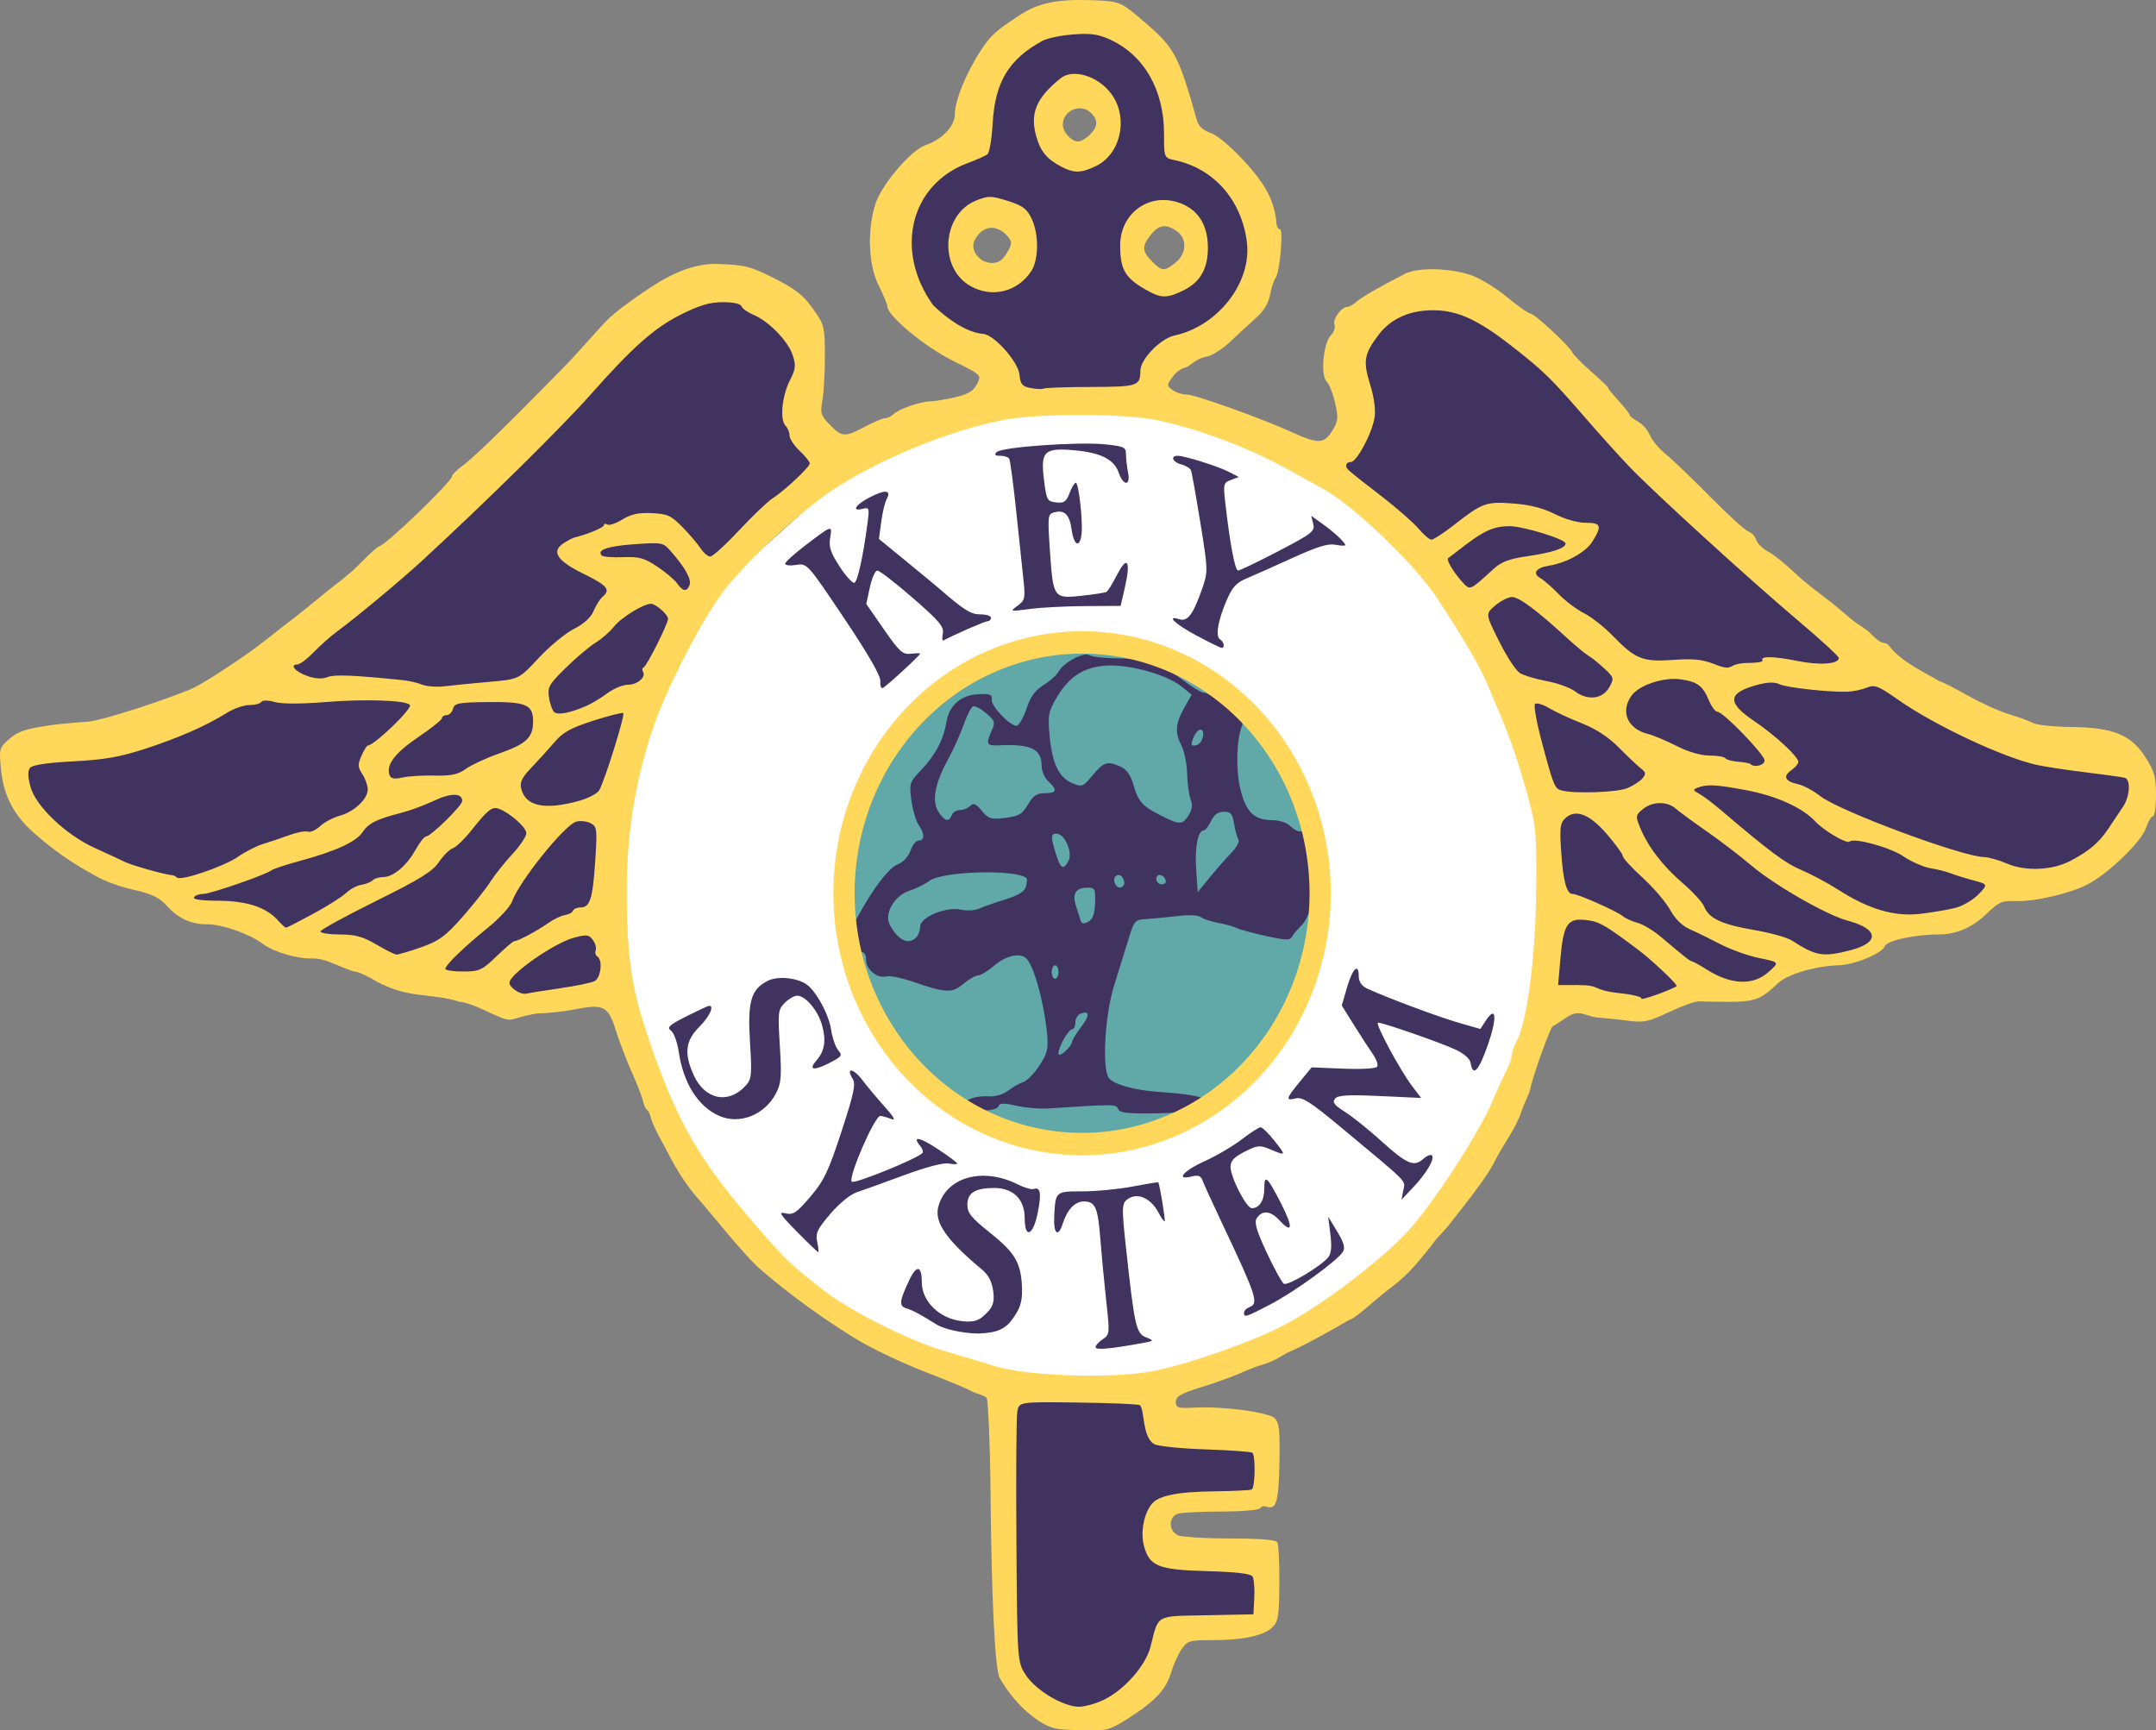 <?xml version="1.0" encoding="UTF-8" standalone="no"?>
<!-- Created with Inkscape (http://www.inkscape.org/) -->

<svg
   width="169.068mm"
   height="135.691mm"
   viewBox="0 0 169.068 135.691"
   version="1.1"
   id="svg1"
   xml:space="preserve"
   xmlns="http://www.w3.org/2000/svg"
   xmlns:svg="http://www.w3.org/2000/svg"><rect x="0" y="0" width="169.068" height="135.691" fill="#808080" stroke="none"/><defs
     id="defs1" /><g
     id="layer1"
     transform="translate(-18.109,-33.907)"><path
       style="fill:#ffffff;fill-opacity:1;stroke:none;stroke-width:1.917;stroke-linecap:square;stroke-opacity:1;paint-order:stroke markers fill"
       id="path11"
       d="M 139.865,103.778 A 36.881,38.172 0 0 1 103.068,141.95 36.881,38.172 0 0 1 66.103,103.952 36.881,38.172 0 0 1 102.733,65.608 36.881,38.172 0 0 1 139.863,103.432 Z" /><path
       style="fill:#40335f;fill-opacity:1;stroke:none;stroke-width:0.265px;stroke-linecap:butt;stroke-linejoin:miter;stroke-opacity:1"
       d="m 174.505,92.286 -25.812,-19.87 -17.343,-17.388 -7.301,4.853 -1.016,10.707 7.429,6.944 9.512,22.055 -0.463,13.602 16.442,-2.04 8.142,-2.633 10.533,-4.183 5.892,-0.948 6.008,-8.224 z"
       id="path13" /><path
       style="fill:#61a8a9;fill-opacity:1;stroke:none;stroke-width:1.959;stroke-linecap:square;stroke-opacity:1;paint-order:stroke markers fill"
       id="path10"
       d="M 121.6,103.806 A 18.73,19.625 0 0 1 102.912,123.431 18.73,19.625 0 0 1 84.14,103.895 18.73,19.625 0 0 1 102.742,84.181 18.73,19.625 0 0 1 121.599,103.628 Z" /><path
       style="fill:#40335f;fill-opacity:1"
       d="m 104.021,139.547 c 0,-0.137 0.254,-0.417 0.563,-0.623 0.547,-0.363 0.555,-0.453 0.273,-3.009 -0.16,-1.449 -0.369,-3.647 -0.465,-4.884 -0.189,-2.447 -0.395,-2.91 -1.289,-2.91 -0.698,0 -1.298,0.626 -1.65,1.72 -0.374,1.165 -0.75,0.825 -0.673,-0.607 0.103,-1.909 0.1,-1.906 2.24,-1.906 1.06,-1.7e-4 2.818,-0.17 3.908,-0.378 1.09,-0.208 1.995,-0.356 2.011,-0.33 0.112,0.176 0.572,2.976 0.501,3.049 -0.049,0.05 -0.266,-0.252 -0.483,-0.671 -0.542,-1.048 -1.523,-1.551 -2.258,-1.157 -0.64,0.342 -0.657,0.562 -0.299,3.854 0.671,6.173 0.799,6.76 1.553,7.069 0.694,0.285 0.692,0.287 -0.361,0.479 -2.471,0.449 -3.572,0.543 -3.572,0.306 z m -12.496,-1.795 c -1.189,-0.728 -1.698,-1.049 -2.405,-1.273 -0.527,-0.167 -0.465,-0.608 0.317,-2.242 0.562,-1.174 0.958,-1.078 0.958,0.232 0,1.498 1.414,2.843 3.112,3.034 1.05,0.118 1.383,-0.056 1.917,-0.578 0.458,-0.447 0.704,-0.792 0.576,-1.745 -0.104,-0.774 -0.371,-1.289 -0.892,-1.724 -2.762,-2.301 -3.729,-3.681 -3.426,-4.889 0.59,-2.352 3.467,-3.173 6.241,-1.783 0.516,0.259 1.076,0.421 1.245,0.361 0.533,-0.191 0.623,0.343 0.316,1.873 -0.361,1.799 -1.019,2.066 -1.019,0.415 0,-1.479 -0.897,-2.369 -2.387,-2.369 -1.504,0 -2.111,0.38 -2.111,1.321 0,0.639 0.317,1.026 1.829,2.233 1.809,1.443 2.305,2.23 2.434,3.855 0.117,1.48 -0.121,2.099 -0.851,3.034 -0.657,0.841 -1.601,0.91 -2.35,0.962 -0.749,0.052 -2.643,-0.188 -3.504,-0.715 z m 24.138,-0.907 c 0,-0.15 0.179,-0.341 0.397,-0.425 0.784,-0.301 0.628,-0.78 -2.175,-6.71 -0.722,-1.528 -1.389,-2.989 -1.482,-3.248 -0.126,-0.35 -0.338,-0.427 -0.836,-0.302 -1.308,0.328 -0.668,-0.441 0.986,-1.186 0.909,-0.409 2.22,-1.178 2.913,-1.709 0.692,-0.53 1.367,-0.964 1.499,-0.964 0.132,0 0.617,0.476 1.078,1.058 0.944,1.192 0.939,1.203 -0.315,0.678 -0.834,-0.348 -1.001,-0.333 -2.017,0.182 -0.825,0.419 -1.107,0.72 -1.107,1.182 0,0.83 1.244,3.248 1.671,3.248 0.589,0 0.975,-0.603 0.975,-1.524 0,-1.175 0.221,-0.985 1.294,1.109 0.983,1.918 0.938,2.491 -0.106,1.364 -0.711,-0.767 -1.362,-0.817 -1.791,-0.136 -0.194,0.307 0.014,1.004 0.797,2.675 0.582,1.243 1.187,2.338 1.343,2.435 0.301,0.186 2.871,-1.341 3.468,-2.061 0.251,-0.302 0.303,-0.828 0.179,-1.813 l -0.174,-1.387 0.708,1.165 c 0.519,0.854 0.64,1.278 0.451,1.587 -0.425,0.698 -3.801,3.147 -5.694,4.131 -1.943,1.01 -2.064,1.048 -2.064,0.648 z m -35.066,-6.359 c -1.336,-1.358 -1.473,-1.579 -0.889,-1.436 0.598,0.146 0.858,-0.027 1.942,-1.296 1.076,-1.259 1.419,-1.977 2.444,-5.107 0.974,-2.975 1.136,-3.732 0.884,-4.136 -0.572,-0.916 0.041,-0.849 0.748,0.082 0.385,0.507 1.176,1.451 1.758,2.098 0.715,0.795 0.887,1.109 0.529,0.967 -0.291,-0.115 -0.681,-0.226 -0.866,-0.246 -0.431,-0.047 -2.559,4.847 -2.244,5.161 0.2,0.2 5.066,-1.774 5.538,-2.246 0.089,-0.089 0.008,-0.345 -0.179,-0.571 -0.672,-0.81 -0.022,-0.681 1.43,0.283 0.814,0.54 1.48,1.039 1.48,1.108 0,0.069 -0.302,0.068 -0.672,-0.003 -0.405,-0.077 -1.798,0.288 -3.506,0.921 -1.559,0.577 -3.224,1.178 -3.702,1.335 -0.501,0.165 -1.377,0.882 -2.071,1.695 -1.033,1.209 -1.179,1.521 -1.029,2.202 0.096,0.436 0.131,0.793 0.079,0.793 -0.052,0 -0.806,-0.722 -1.675,-1.605 z m 47.556,-3.237 c 0.155,-0.813 0.547,-0.418 -4.922,-4.968 -2.341,-1.948 -3,-2.369 -3.506,-2.243 -0.829,0.208 -0.79,0.042 0.308,-1.297 l 0.93,-1.135 2.492,0.101 c 1.466,0.059 2.559,-0.007 2.654,-0.16 0.089,-0.143 -0.071,-0.591 -0.354,-0.994 -0.283,-0.403 -0.946,-1.423 -1.471,-2.266 l -0.956,-1.533 0.42,-1.444 c 0.432,-1.484 0.911,-1.92 0.911,-0.827 0,0.376 0.232,0.731 0.595,0.91 1.228,0.604 5.645,2.26 7.262,2.722 l 1.678,0.48 0.431,-0.658 c 0.817,-1.246 0.903,-0.221 0.16,1.902 -0.717,2.049 -1.176,2.539 -1.349,1.439 -0.053,-0.341 -0.501,-0.742 -1.191,-1.065 -1.169,-0.548 -5.669,-2.113 -6.073,-2.113 -0.284,0 1.715,3.717 2.691,5.003 l 0.684,0.902 -3.227,-0.149 c -2.522,-0.116 -3.292,-0.071 -3.522,0.207 -0.232,0.279 -0.064,0.502 0.777,1.033 0.59,0.372 1.854,1.385 2.808,2.25 2.035,1.844 2.61,2.095 3.322,1.451 0.282,-0.255 0.591,-0.384 0.687,-0.288 0.253,0.253 -0.415,1.394 -1.47,2.512 l -0.912,0.967 z m -27.968,-3.784 c -2.132,-0.535 -4.101,-1.219 -4.101,-1.423 0,-0.302 0.878,-0.163 3.44,0.545 1.636,0.452 2.519,0.529 5.027,0.436 2.06,-0.076 2.786,-0.036 2.249,0.126 -0.921,0.277 -5.834,0.513 -6.615,0.317 z m 8.07,-0.8 c 0.218,-0.093 0.575,-0.322 0.794,-0.51 0.218,-0.188 0.754,-0.422 1.191,-0.519 l 0.794,-0.177 -0.857,0.548 c -0.471,0.301 -1.186,0.611 -1.587,0.688 -0.402,0.077 -0.552,0.064 -0.334,-0.029 z m -33.764,-1.263 c -1.656,-0.739 -2.798,-2.563 -3.163,-5.054 -0.107,-0.728 -0.379,-1.458 -0.604,-1.623 -0.342,-0.25 -0.138,-0.437 1.223,-1.124 0.898,-0.453 1.696,-0.824 1.773,-0.824 0.426,0 0.02,0.861 -0.786,1.667 -1.082,1.082 -1.195,2.082 -0.426,3.773 0.883,1.943 2.742,2.306 4.097,0.799 0.445,-0.494 0.477,-0.839 0.317,-3.382 -0.2,-3.185 0.072,-4.138 1.375,-4.808 0.749,-0.385 2.191,-0.274 2.998,0.231 0.756,0.473 1.799,2.353 1.982,3.572 0.098,0.655 0.353,1.391 0.565,1.636 0.349,0.402 0.28,0.499 -0.722,1.011 -1.21,0.617 -1.64,0.533 -0.999,-0.197 0.647,-0.737 0.785,-1.545 0.466,-2.731 -0.318,-1.183 -1.302,-2.364 -1.968,-2.364 -0.225,0 -0.661,0.253 -0.97,0.561 -0.526,0.526 -0.55,0.737 -0.387,3.373 0.149,2.409 0.106,2.942 -0.299,3.72 -0.888,1.705 -2.86,2.484 -4.471,1.765 z m 31.296,-0.533 c -0.147,-0.383 -0.296,-0.384 -5.47,-0.04 -0.655,0.044 -1.777,-0.052 -2.493,-0.212 -1.009,-0.226 -1.327,-0.218 -1.411,0.035 -0.163,0.489 -2.71,0.439 -2.71,-0.053 0,-0.462 0.905,-0.786 2.008,-0.718 0.465,0.028 1.093,-0.165 1.455,-0.448 0.351,-0.274 0.879,-0.574 1.173,-0.666 0.294,-0.092 0.867,-0.674 1.272,-1.293 0.626,-0.956 0.718,-1.325 0.612,-2.449 -0.224,-2.366 -0.951,-5.103 -1.564,-5.887 -0.439,-0.562 -1.605,-0.346 -2.565,0.474 -0.504,0.431 -1.082,0.783 -1.285,0.783 -0.203,0 -0.723,0.298 -1.155,0.662 -0.89,0.749 -1.372,0.728 -3.957,-0.166 -0.871,-0.302 -1.807,-0.49 -2.079,-0.419 -0.709,0.185 -1.588,-0.524 -1.588,-1.282 0,-0.473 -0.144,-0.646 -0.538,-0.646 -1.001,0 -1.06,-1.03 -0.153,-2.694 1.28,-2.349 2.477,-3.908 3.216,-4.189 0.388,-0.148 0.794,-0.595 0.953,-1.052 0.152,-0.437 0.444,-0.795 0.648,-0.795 0.478,0 0.473,-0.53 -0.011,-1.222 -0.21,-0.3 -0.465,-1.168 -0.566,-1.929 -0.176,-1.328 -0.146,-1.422 0.75,-2.358 1.131,-1.181 1.758,-2.375 2.004,-3.813 0.226,-1.325 1.175,-2.111 2.602,-2.157 0.821,-0.026 1.002,0.054 0.941,0.42 -0.082,0.491 1.4,2.061 1.945,2.061 0.185,0 0.533,-0.591 0.772,-1.312 0.321,-0.965 0.677,-1.461 1.348,-1.876 0.501,-0.31 1.026,-0.777 1.166,-1.039 0.384,-0.717 1.982,-1.58 2.416,-1.304 0.201,0.127 1.199,0.238 2.217,0.247 2.259,0.019 3.411,0.407 5.179,1.745 0.746,0.564 1.476,0.991 1.623,0.95 0.147,-0.042 0.915,0.424 1.706,1.034 1.032,0.796 1.389,1.229 1.264,1.531 -0.437,1.052 -0.51,3.405 -0.152,4.919 0.438,1.857 1.075,2.499 2.485,2.508 0.599,0.004 1.182,0.196 1.472,0.485 0.264,0.264 0.605,0.438 0.759,0.387 0.298,-0.099 0.626,1.058 0.73,2.573 0.035,0.509 0.162,1.153 0.282,1.43 0.291,0.669 -0.291,2.797 -0.927,3.389 -0.274,0.255 -0.595,0.636 -0.712,0.845 -0.186,0.331 -0.458,0.327 -2.066,-0.024 -1.019,-0.223 -2.046,-0.503 -2.283,-0.623 -0.237,-0.12 -0.892,-0.302 -1.455,-0.403 -0.564,-0.102 -1.176,-0.305 -1.36,-0.451 -0.201,-0.16 -0.943,-0.194 -1.852,-0.085 -0.834,0.1 -1.933,0.206 -2.442,0.235 -0.89,0.051 -0.945,0.115 -1.409,1.64 -0.265,0.873 -0.766,2.491 -1.113,3.594 -0.728,2.317 -0.957,6.569 -0.391,7.251 0.416,0.502 2.072,0.951 3.959,1.074 2.481,0.162 3.716,0.42 3.716,0.776 0,0.571 -1.337,0.862 -4.138,0.9 -2.114,0.029 -2.713,-0.043 -2.828,-0.344 z m -3.617,-5.241 c 0,-0.133 0.314,-0.653 0.698,-1.157 0.714,-0.935 0.704,-1.354 -0.025,-1.074 -0.225,0.086 -0.408,0.399 -0.408,0.694 0,0.296 -0.116,0.537 -0.258,0.537 -0.285,0 -1.065,1.377 -1.065,1.88 0,0.195 0.205,0.133 0.529,-0.16 0.291,-0.263 0.529,-0.587 0.529,-0.72 z m -1.058,-5.498 c 0,-0.291 -0.119,-0.529 -0.265,-0.529 -0.146,0 -0.265,0.238 -0.265,0.529 0,0.291 0.119,0.529 0.265,0.529 0.146,0 0.265,-0.238 0.265,-0.529 z m -11.165,-2.699 c 0.175,-0.175 0.318,-0.562 0.318,-0.86 0.001,-0.743 2.03,-1.587 3.197,-1.331 0.458,0.101 1.087,0.068 1.397,-0.072 0.31,-0.14 1.239,-0.467 2.064,-0.725 1.067,-0.334 1.541,-0.628 1.643,-1.018 0.079,-0.301 0.098,-0.593 0.043,-0.649 -0.721,-0.721 -6.641,-0.559 -7.629,0.209 -0.321,0.249 -1.033,0.6 -1.582,0.779 -1.163,0.379 -1.973,1.806 -1.514,2.665 0.646,1.207 1.461,1.603 2.062,1.002 z m 14.035,-2.711 c 0.041,-1.095 -0.01,-1.205 -0.565,-1.205 -0.944,0 -1.241,0.451 -0.934,1.418 0.145,0.457 0.311,0.985 0.369,1.173 0.076,0.247 0.241,0.27 0.595,0.08 0.354,-0.189 0.502,-0.597 0.535,-1.467 z m 10.689,-3.939 c 0.403,-0.412 0.65,-0.885 0.548,-1.049 -0.102,-0.165 -0.254,-0.72 -0.337,-1.235 -0.126,-0.777 -0.263,-0.935 -0.805,-0.935 -0.452,0 -0.761,0.224 -1.002,0.728 -0.192,0.4 -0.442,0.728 -0.556,0.728 -0.465,0 -0.728,1.296 -0.613,3.019 l 0.123,1.828 0.955,-1.167 c 0.525,-0.642 1.285,-1.504 1.688,-1.917 z m -8.432,2.523 c 0.072,-0.116 0.033,-0.369 -0.087,-0.563 -0.282,-0.456 -0.829,-0.123 -0.634,0.386 0.163,0.424 0.515,0.511 0.721,0.177 z m 3.28,-0.368 c -0.164,-0.491 -0.733,-0.572 -0.733,-0.105 0,0.23 0.189,0.419 0.419,0.419 0.23,0 0.372,-0.141 0.314,-0.314 z m -7.614,-1.536 c 0.34,-0.636 -0.312,-2.119 -0.932,-2.119 -0.475,0 -0.484,0.235 -0.061,1.592 0.369,1.182 0.582,1.295 0.993,0.527 z m 9.395,-3.539 c 0.29,-0.443 0.342,-0.81 0.177,-1.257 -0.128,-0.347 -0.253,-1.267 -0.277,-2.044 -0.024,-0.777 -0.22,-1.754 -0.435,-2.17 -0.538,-1.04 -0.491,-1.723 0.202,-2.956 l 0.593,-1.055 -0.791,-0.638 c -1.166,-0.941 -4.165,-1.767 -5.944,-1.638 -1.774,0.128 -2.892,0.865 -3.884,2.557 -0.62,1.057 -0.672,1.352 -0.524,2.942 0.203,2.184 0.729,3.284 1.778,3.719 0.772,0.32 0.842,0.292 1.603,-0.631 0.858,-1.041 1.161,-1.132 2.202,-0.657 0.458,0.209 0.775,0.658 0.982,1.389 0.375,1.328 0.696,1.693 2.134,2.422 1.489,0.755 1.702,0.757 2.187,0.018 z m -18.558,-0.036 c 0.084,-0.218 0.37,-0.397 0.637,-0.397 0.267,0 0.631,-0.146 0.81,-0.325 0.257,-0.257 0.448,-0.177 0.913,0.383 0.529,0.638 0.712,0.693 1.838,0.556 1.066,-0.13 1.328,-0.283 1.777,-1.044 0.414,-0.702 0.698,-0.892 1.329,-0.892 0.935,0 1.011,-0.258 0.274,-0.926 -0.291,-0.263 -0.529,-0.809 -0.529,-1.213 0,-1.336 -0.844,-1.739 -3.373,-1.612 -0.944,0.047 -1.017,-0.112 -0.539,-1.163 0.291,-0.639 0.251,-0.765 -0.426,-1.348 -0.411,-0.353 -0.874,-0.6 -1.029,-0.549 -0.155,0.052 -0.484,0.682 -0.731,1.401 -0.247,0.719 -0.807,1.962 -1.244,2.763 -1.043,1.913 -1.289,3.283 -0.738,4.123 0.481,0.734 0.813,0.812 1.032,0.243 z m 19.704,-6.184 c 0.112,-0.791 -0.478,-0.643 -0.789,0.197 -0.182,0.492 -0.139,0.585 0.239,0.513 0.254,-0.048 0.501,-0.368 0.55,-0.71 z M 87.142,87.321 c 0.034,-0.413 -0.934,-2.096 -2.843,-4.941 -2.878,-4.289 -2.9,-4.313 -3.757,-4.174 -0.474,0.077 -0.862,0.035 -0.862,-0.093 0,-0.128 0.685,-0.754 1.521,-1.392 2.196,-1.673 2.174,-1.666 2.007,-0.637 -0.116,0.714 0.033,1.164 0.743,2.25 0.488,0.747 1.007,1.32 1.153,1.275 0.252,-0.079 0.684,-2.036 1.038,-4.708 0.152,-1.149 0.126,-1.228 -0.371,-1.098 -0.937,0.245 -0.576,-0.33 0.574,-0.914 1.214,-0.617 1.676,-0.556 1.288,0.169 -0.138,0.257 -0.329,1.062 -0.425,1.789 l -0.175,1.322 2.211,1.812 c 1.216,0.996 2.389,1.967 2.608,2.157 1.866,1.622 2.39,1.946 3.144,1.946 0.454,0 0.825,0.119 0.825,0.265 0,0.146 -0.116,0.265 -0.257,0.265 -0.203,0 -2.695,1.088 -3.479,1.518 -0.09,0.049 -0.109,-0.197 -0.042,-0.547 0.102,-0.536 -0.273,-0.98 -2.35,-2.784 -1.359,-1.18 -2.611,-2.148 -2.78,-2.151 -0.17,-0.003 -0.435,0.585 -0.59,1.307 L 86.04,81.268 87.424,83.263 c 1.22,1.759 1.47,1.985 2.112,1.909 0.4,-0.047 0.728,-0.052 0.728,-0.01 0,0.135 -2.69,2.608 -2.936,2.698 -0.13,0.048 -0.214,-0.194 -0.185,-0.539 z m 24.817,-3.563 c -1.687,-0.903 -2.47,-1.642 -1.369,-1.292 0.65,0.206 1.088,-0.381 1.792,-2.402 0.463,-1.328 0.459,-1.441 -0.143,-5.159 -0.339,-2.091 -0.668,-3.94 -0.732,-4.108 -0.064,-0.169 -0.404,-0.379 -0.758,-0.468 -0.674,-0.169 -0.894,-0.68 -0.293,-0.68 0.556,0 3.148,0.813 4.011,1.257 l 0.788,0.406 -0.62,0.229 c -0.581,0.215 -0.609,0.323 -0.448,1.748 0.366,3.235 0.765,5.355 1.008,5.355 0.14,0 1.558,-0.68 3.153,-1.512 2.66,-1.386 2.886,-1.564 2.741,-2.143 l -0.158,-0.631 0.868,0.618 c 0.932,0.664 1.801,1.473 1.801,1.677 0,0.069 -0.347,0.056 -0.77,-0.028 -0.572,-0.114 -1.439,0.152 -3.373,1.036 -1.432,0.655 -3.052,1.377 -3.6,1.604 -0.782,0.325 -1.115,0.687 -1.545,1.682 -0.695,1.609 -0.911,2.868 -0.53,3.102 0.33,0.204 0.401,0.693 0.095,0.654 -0.109,-0.014 -0.972,-0.44 -1.918,-0.946 z M 97.903,81.412 c 0.572,-0.422 0.615,-0.599 0.472,-1.947 -0.086,-0.816 -0.344,-3.257 -0.572,-5.426 -0.229,-2.169 -0.478,-4.044 -0.554,-4.167 -0.076,-0.123 -0.393,-0.224 -0.705,-0.224 -0.417,0 -0.489,-0.078 -0.271,-0.296 0.39,-0.39 6.371,-0.815 8.475,-0.603 1.491,0.15 1.654,0.225 1.654,0.764 0,0.329 0.074,0.97 0.165,1.424 0.218,1.092 -0.358,1.112 -0.737,0.025 -0.36,-1.033 -1.416,-1.565 -3.471,-1.746 -2.364,-0.209 -2.659,0.075 -2.387,2.289 0.2,1.623 0.251,1.719 0.955,1.799 0.621,0.071 0.794,-0.048 1.05,-0.728 0.169,-0.447 0.39,-0.813 0.492,-0.813 0.232,0 0.571,3.052 0.45,4.044 -0.135,1.1 -0.598,0.888 -0.772,-0.353 -0.168,-1.198 -0.551,-1.583 -1.365,-1.371 -0.508,0.133 -0.524,0.274 -0.346,2.936 0.254,3.794 0.287,3.842 2.484,3.608 0.969,-0.103 1.853,-0.243 1.964,-0.311 0.111,-0.068 0.488,-0.681 0.838,-1.362 0.787,-1.536 1.072,-1.055 0.599,1.01 l -0.334,1.455 -2.77,0.015 c -1.523,0.008 -3.484,0.11 -4.357,0.227 -1.555,0.208 -1.574,0.202 -0.959,-0.252 z"
       id="path2" /><path
       id="path6"
       style="fill:#40335f;fill-opacity:1;stroke:none;stroke-width:0.265px;stroke-linecap:butt;stroke-linejoin:miter;stroke-opacity:1"
       d="m 101.586,34.95 -5.234,3.424 -2.417,7.116 -5.784,3.75 2.429,10.755 5.698,2.806 3.516,2.457 7.905,-0.244 9.725,-9.406 -3.454,-9.575 -8.915,-11.069 z m 1.395,5.244 2.158,5.297 -4.924,-0.516 z m 7.321,9.854 1.641,5.608 -5.701,-1.137 z m -14.856,0.778 1.996,0.485 -0.039,4.373 -3.82,-2.35 z" /><path
       style="fill:#40335f;fill-opacity:1;stroke:none;stroke-width:0.265px;stroke-linecap:butt;stroke-linejoin:miter;stroke-opacity:1"
       d="M 26.475,92.946 57.347,71.639 73.657,54.782 82.697,63.268 81.802,73.403 70.168,83.832 64.803,112.719 47.05,110.335 32.172,104.873 20.626,98.025 19.306,93.308 Z"
       id="path12" /><path
       style="fill:#40335f;fill-opacity:1;stroke:none;stroke-width:0.265px;stroke-linecap:butt;stroke-linejoin:miter;stroke-opacity:1"
       d="m 96.641,142.033 0.644,23.64 6.357,3.209 8.082,-7.729 6.279,-0.718 -2.641,-5.208 -6.341,-1.206 1.625,-2.129 6.501,-1.129 -1.133,-5.534 z"
       id="path14" /><path
       style="fill:#ffd85b;fill-opacity:1"
       d="m 100.804,169.431 c -1.401,-0.356 -3.241,-2.047 -4.301,-3.95 -0.378,-0.68 -0.645,-6.21 -0.725,-15.04 -0.032,-3.492 -0.194,-6.543 -0.263,-6.813 -0.088,-0.343 -0.717,-0.33 -1.41,-0.725 -0.253,-0.144 -1.71,-0.745 -3.238,-1.336 -1.528,-0.591 -4.174,-1.743 -5.951,-2.86 -2.19,-1.376 -4.485,-2.965 -7.084,-5.179 -1.385,-1.18 -3.954,-4.491 -5.117,-5.789 -0.677,-0.755 -1.604,-2.198 -2.074,-3.135 -0.385,-0.769 -1.349,-2.371 -1.519,-3.149 -0.046,-0.211 -0.176,-0.451 -0.288,-0.535 -0.113,-0.084 -0.25,-0.389 -0.306,-0.679 -0.056,-0.29 -0.444,-1.294 -0.863,-2.23 -0.419,-0.936 -0.993,-2.437 -1.275,-3.336 -0.596,-1.897 -0.945,-2.066 -3.302,-1.602 -0.801,0.158 -2.086,0.296 -2.855,0.306 -2.698,0.434 -1.49,0.969 -4.319,-0.342 -0.671,-0.311 -1.451,-0.565 -1.733,-0.565 -2.261,-0.739 -3.913,-0.194 -6.524,-1.592 -0.701,-0.434 -1.485,-0.789 -1.742,-0.789 -0.148,0 -0.874,-0.299 -1.952,-0.746 -0.404,-0.168 -1,-0.294 -1.323,-0.28 -1.18,0.05 -3.051,-0.496 -3.925,-1.146 -1.068,-0.795 -3.168,-1.532 -4.365,-1.532 -1.255,0 -2.239,-0.448 -3.142,-1.431 -0.636,-0.692 -1.187,-0.954 -2.737,-1.303 -1.067,-0.24 -2.253,-0.711 -2.687,-0.968 -0.544,-0.324 -2.523,-1.247 -5.071,-3.518 -1.767,-1.576 -2.368,-3.199 -2.54,-5.051 -0.139,-1.49 -0.11,-1.587 0.679,-2.275 0.665,-0.58 1.282,-0.785 3.19,-1.059 1.302,-0.187 2.687,-0.253 3.064,-0.296 0.465,-0.052 1.617,-0.361 2.452,-0.621 2.596,-0.781 4.506,-1.515 5.34,-1.843 0.792,-0.312 2.495,-1.396 4.153,-2.537 1.824,-1.256 2.911,-2.221 3.493,-2.638 0.501,-0.359 2.533,-2.01 3.056,-2.446 0.648,-0.541 1.811,-1.354 2.605,-2.168 0.795,-0.814 1.523,-1.48 1.62,-1.48 0.442,0 5.737,-5.093 5.737,-5.518 0,-0.112 0.387,-0.488 0.86,-0.837 1.508,-1.112 7.614,-7.417 7.871,-7.673 1.125,-1.118 2.663,-2.962 3.494,-3.779 1.072,-1.054 3.667,-2.73 4.08,-2.968 0.792,-0.455 2.557,-1.443 4.494,-1.372 2.153,0.079 2.528,0.151 4.448,1.117 1.67,0.841 2.287,1.324 3.037,2.378 0.909,1.278 0.941,1.404 0.947,3.704 0.003,1.31 -0.084,2.883 -0.194,3.495 -0.181,1.01 -0.127,1.189 0.586,1.918 0.953,0.975 1.177,0.986 2.763,0.143 0.684,-0.364 1.393,-0.661 1.574,-0.661 0.181,0 0.469,-0.139 0.639,-0.309 0.395,-0.395 2.137,-1.005 2.886,-1.01 0.316,-0.002 1.188,-0.145 1.937,-0.318 1.045,-0.241 1.449,-0.482 1.734,-1.033 0.372,-0.719 0.372,-0.719 -1.904,-1.846 -2.173,-1.076 -5.12,-3.518 -5.12,-4.242 0,-0.161 -0.306,-0.902 -0.681,-1.648 -0.795,-1.583 -0.914,-4.227 -0.284,-6.314 0.466,-1.544 2.81,-4.315 3.974,-4.699 1.259,-0.416 2.282,-1.489 2.282,-2.394 0,-1.688 1.926,-5.206 2.927,-6.179 0.653,-0.635 1.085,-0.89 2.013,-1.518 1.324,-0.895 2.649,-1.332 5.291,-1.279 2.573,0.051 2.729,0.102 4.216,1.36 2.825,2.39 3.019,2.736 4.553,8.124 0.115,0.402 0.497,0.745 1.033,0.926 0.91,0.307 3.189,2.569 4.204,4.171 0.585,0.924 0.913,1.903 0.981,2.929 0.017,0.255 0.141,0.463 0.275,0.463 0.295,0 -0.016,3.424 -0.347,3.825 -0.125,0.152 -0.313,0.734 -0.418,1.293 -0.128,0.684 -0.497,1.29 -1.13,1.852 -0.517,0.459 -1.416,1.289 -1.999,1.844 -0.583,0.555 -1.392,1.075 -1.799,1.156 -1.06,0.212 -1.291,0.783 -1.775,0.886 -0.316,0.096 -0.658,0.32 -0.935,0.701 -0.49,0.672 -0.491,0.702 -0.016,1.05 0.269,0.197 0.781,0.358 1.137,0.358 0.634,0 5.93,1.897 8.2,2.937 2.066,0.946 2.545,0.936 3.164,-0.067 0.489,-0.792 0.514,-1.025 0.247,-2.208 -0.165,-0.728 -0.467,-1.495 -0.673,-1.704 -0.492,-0.502 -0.249,-3.024 0.348,-3.621 0.237,-0.237 0.362,-0.612 0.277,-0.832 -0.161,-0.419 0.539,-1.383 1.004,-1.383 0.148,0 0.462,-0.175 0.699,-0.389 0.391,-0.354 1.761,-1.145 3.832,-2.211 1.014,-0.522 3.593,-0.454 5.242,0.138 0.693,0.249 1.943,1.021 2.778,1.715 0.835,0.694 1.651,1.266 1.813,1.269 0.324,0.007 3.123,2.615 3.299,3.074 0.06,0.157 0.739,0.841 1.508,1.52 0.769,0.679 1.348,1.234 1.287,1.234 -0.061,0 0.292,0.44 0.785,0.978 0.493,0.538 0.896,1.053 0.896,1.146 0,0.092 0.29,0.323 0.644,0.513 0.354,0.19 0.78,0.673 0.946,1.074 0.166,0.401 0.723,1.07 1.238,1.486 0.515,0.416 2.084,1.919 3.486,3.34 1.402,1.42 2.752,2.647 2.999,2.726 0.247,0.079 0.524,0.376 0.614,0.661 0.09,0.285 0.514,0.699 0.942,0.92 0.427,0.221 1.401,1.004 2.164,1.74 0.763,0.736 2.058,1.678 2.776,2.238 0.435,0.339 1.499,1.269 1.88,1.556 0.226,0.17 0.835,0.507 1.257,0.937 1.092,1.113 0.998,0.384 1.472,0.998 0.919,1.191 2.72,1.992 3.901,2.707 0.132,0 1.101,0.487 2.152,1.083 1.051,0.596 2.521,1.263 3.265,1.483 0.744,0.22 1.591,0.53 1.882,0.69 0.291,0.159 1.66,0.302 3.043,0.318 3.282,0.037 4.675,0.615 5.816,2.414 0.671,1.058 0.799,1.526 0.799,2.928 0,0.917 -0.11,1.668 -0.244,1.668 -0.134,0 -0.38,0.411 -0.545,0.912 -0.353,1.07 -2.972,3.597 -4.589,4.427 -1.409,0.724 -4.212,1.365 -5.687,1.301 -1.01,-0.044 -1.273,0.076 -2.246,1.02 -0.847,0.822 -2.088,1.599 -3.756,1.599 -1.853,0 -4.019,0.47 -4.188,0.909 -0.22,0.574 -2.382,1.47 -3.632,1.506 -1.803,0.052 -3.978,0.689 -4.729,1.386 -1.651,1.532 -1.777,1.561 -6.234,1.442 -0.291,-0.008 -1.347,0.372 -2.346,0.845 -1.647,0.779 -1.957,0.841 -3.307,0.662 -0.82,-0.109 -1.873,-0.215 -2.34,-0.236 -1.039,-0.162 -1.385,-0.666 -2.36,-0.024 -0.499,0.339 -0.993,0.655 -1.098,0.701 -0.206,0.092 -1.577,3.921 -1.773,4.949 -0.066,0.347 -0.455,1.055 -0.658,1.662 -0.496,1.488 -1.413,2.581 -2.095,3.926 -0.631,1.357 -2.891,4.097 -3.49,4.89 -0.386,0.511 -1.028,1.123 -1.278,1.469 -0.258,0.357 -0.865,1.115 -1.41,1.743 -0.75,0.863 -1.339,1.348 -1.563,1.53 -0.206,0.167 -1.003,0.754 -1.839,1.481 -0.837,0.728 -1.605,1.323 -1.707,1.323 -0.102,0 -1.039,0.587 -2.147,1.191 -0.925,0.503 -1.902,1.039 -2.736,1.391 -0.487,0.205 -0.988,0.677 -2.117,1.002 -0.364,0.105 -1.138,0.404 -1.72,0.664 -0.582,0.261 -1.951,0.751 -3.043,1.09 -1.603,0.497 -1.984,0.718 -1.984,1.145 0,0.474 0.151,0.521 1.456,0.454 2.273,-0.117 5.819,0.357 6.305,0.844 0.348,0.348 0.412,0.976 0.361,3.519 -0.062,3.077 -0.247,3.683 -1.036,3.394 -0.177,-0.065 -0.393,-0.004 -0.479,0.135 -0.086,0.139 -1.429,0.255 -2.985,0.257 -1.556,0.002 -3.097,0.075 -3.424,0.163 -0.754,0.202 -0.808,1.288 -0.084,1.676 0.281,0.151 2.12,0.274 4.085,0.274 2.327,0 3.637,0.102 3.755,0.293 0.1,0.161 0.173,1.61 0.163,3.219 -0.016,2.532 -0.088,2.996 -0.534,3.442 -0.664,0.664 -2.333,1.023 -4.732,1.018 -1.78,-0.004 -1.944,0.044 -2.399,0.708 -0.269,0.392 -0.631,1.189 -0.804,1.771 -0.409,1.369 -1.214,2.254 -3.243,3.566 -1.549,1.001 -1.757,1.062 -3.523,1.033 -1.032,-0.017 -2.109,-0.09 -2.392,-0.162 z m 3.839,-2.22 c 1.625,-0.775 3.306,-2.682 3.688,-4.182 0.653,-2.563 0.318,-2.377 4.422,-2.46 l 3.647,-0.074 0.069,-1.323 c 0.038,-0.728 -0.027,-1.469 -0.143,-1.646 -0.143,-0.218 -1.301,-0.354 -3.548,-0.415 -3.834,-0.106 -4.52,-0.377 -4.957,-1.962 -0.288,-1.044 -0.033,-2.484 0.581,-3.276 0.528,-0.681 1.996,-0.985 4.934,-1.021 1.515,-0.019 2.836,-0.084 2.934,-0.145 0.271,-0.167 0.306,-2.72 0.04,-2.885 -0.128,-0.079 -1.784,-0.196 -3.681,-0.259 -1.897,-0.064 -3.694,-0.247 -3.994,-0.407 -0.961,-0.515 -0.755,-2.678 -1.137,-3.06 -0.079,-0.079 -2.246,-0.172 -4.815,-0.206 -4.671,-0.062 -4.671,-0.062 -4.803,0.732 -0.073,0.437 -0.102,5.029 -0.066,10.206 0.067,9.412 0.067,9.412 0.756,10.454 0.776,1.172 2.839,2.413 4.089,2.46 0.446,0.017 1.339,-0.222 1.984,-0.53 z m 3.802,-25.771 c 2.783,-0.533 7.71,-2.254 10.336,-3.612 2.872,-1.485 7.558,-5.027 9.689,-7.324 1.937,-2.087 5.632,-7.754 6.668,-10.226 0.366,-0.873 0.853,-1.945 1.082,-2.381 0.229,-0.437 0.418,-0.972 0.42,-1.191 0.002,-0.218 0.188,-0.75 0.413,-1.183 0.826,-1.585 1.473,-6.612 1.516,-11.782 0.038,-4.596 -0.004,-5.056 -0.689,-7.541 -0.659,-2.39 -1.331,-4.365 -2.114,-6.218 -0.154,-0.364 -0.586,-1.389 -0.96,-2.279 -0.646,-1.537 -1.868,-3.638 -4.04,-6.946 -1.694,-2.581 -6.553,-7.236 -8.87,-8.5 -0.55,-0.3 -1.892,-1.039 -2.984,-1.643 -2.931,-1.622 -6.953,-3.12 -10.109,-3.764 -2.555,-0.521 -9.081,-0.541 -11.851,-0.036 -4.228,0.771 -9.924,3.097 -13.596,5.551 -2.548,1.703 -6.536,5.392 -8.418,7.787 -1.745,2.22 -4.686,7.95 -5.725,11.152 -1.34,4.13 -1.955,8.048 -1.952,12.435 0.004,5.407 0.375,7.798 1.877,12.106 2.179,6.247 3.867,9.128 8.41,14.352 2.215,2.548 2.516,2.834 5.121,4.872 2.133,1.67 6.867,4.038 9.63,4.818 1.322,0.373 2.94,0.86 3.595,1.081 2.476,0.837 9.296,1.091 12.55,0.469 z m 41.14,-30.207 c 0.118,-0.091 -1.904,-2.01 -2.941,-2.792 -2.62,-1.974 -3.089,-2.248 -4.082,-2.379 -1.511,-0.2 -1.845,0.272 -2.081,2.939 l -0.19,2.149 h 1.467 c 2.047,0 0.984,0.384 3.482,0.652 0.949,0.102 1.661,0.289 1.582,0.417 -0.119,0.192 2.403,-0.707 2.764,-0.986 z m -87.557,0.17 c 1.237,-0.178 2.457,-0.431 2.712,-0.562 0.497,-0.256 0.649,-1.661 0.21,-1.933 -0.139,-0.086 -0.196,-0.305 -0.126,-0.486 0.07,-0.181 -0.031,-0.546 -0.224,-0.809 -0.31,-0.424 -0.482,-0.444 -1.489,-0.173 -1.56,0.42 -5.051,2.859 -5.051,3.529 0,0.396 0.88,0.965 1.323,0.856 0.218,-0.054 1.409,-0.244 2.646,-0.421 z m 94.773,-1.281 c 0.854,-0.763 0.854,-0.763 -0.723,-1.085 -0.868,-0.177 -2.233,-0.662 -3.033,-1.078 -0.8,-0.416 -1.882,-0.945 -2.404,-1.174 -0.618,-0.271 -1.164,-0.806 -1.566,-1.532 -0.339,-0.613 -1.311,-1.75 -2.16,-2.526 -0.849,-0.776 -1.543,-1.531 -1.543,-1.678 0,-0.146 -0.544,-0.903 -1.208,-1.68 -1.373,-1.607 -2.478,-2.051 -3.286,-1.319 -0.426,0.386 -0.471,0.726 -0.347,2.605 0.155,2.347 0.425,3.352 0.899,3.352 0.422,0 3.458,1.345 3.942,1.746 0.218,0.181 0.735,0.414 1.148,0.517 0.413,0.103 1.261,0.618 1.884,1.145 1.829,1.547 2.258,1.884 2.4,1.884 0.074,0 0.585,0.284 1.136,0.632 1.922,1.213 3.642,1.281 4.861,0.192 z M 57.056,108.887 c 0.685,-0.66 1.311,-1.192 1.392,-1.182 0.228,0.027 1.776,-0.798 2.645,-1.41 0.432,-0.304 1.027,-0.589 1.323,-0.634 0.296,-0.045 0.578,-0.197 0.627,-0.338 0.049,-0.141 0.312,-0.257 0.586,-0.257 0.747,0 0.958,-0.66 1.154,-3.623 0.168,-2.532 0.146,-2.714 -0.356,-2.983 -0.294,-0.157 -0.805,-0.211 -1.136,-0.12 -0.907,0.251 -4.486,4.706 -5.026,6.255 -0.14,0.402 -0.988,1.324 -1.883,2.048 -1.888,1.526 -3.348,2.94 -3.348,3.24 0,0.115 0.625,0.208 1.389,0.206 1.286,-0.003 1.481,-0.092 2.634,-1.203 z m -5.934,-0.695 c 1.4,-0.492 1.903,-0.856 3.199,-2.318 0.846,-0.954 1.845,-2.211 2.22,-2.793 0.375,-0.582 1.168,-1.579 1.762,-2.216 0.594,-0.637 1.08,-1.367 1.08,-1.622 0,-0.454 -1.287,-1.597 -2.157,-1.917 -0.526,-0.193 -0.873,0.081 -2.16,1.705 -0.541,0.682 -1.189,1.307 -1.442,1.389 -0.252,0.082 -0.743,0.567 -1.091,1.079 -0.508,0.748 -1.483,1.352 -4.961,3.073 -2.381,1.178 -4.329,2.248 -4.329,2.377 0,0.129 0.685,0.236 1.521,0.237 1.205,0.002 1.796,0.164 2.844,0.78 0.728,0.428 1.442,0.785 1.587,0.794 0.146,0.009 1.012,-0.246 1.925,-0.567 z m 112.089,0.23 c 2.337,-0.606 2.229,-1.674 -0.235,-2.327 -1.61,-0.426 -5.697,-2.768 -7.506,-4.301 -0.882,-0.748 -2.459,-1.954 -3.504,-2.682 -1.045,-0.728 -2.141,-1.531 -2.435,-1.786 -0.695,-0.602 -1.826,-0.59 -2.589,0.028 -0.566,0.458 -0.582,0.551 -0.246,1.389 0.603,1.503 1.787,3.061 3.34,4.393 0.812,0.697 1.578,1.529 1.703,1.849 0.361,0.931 1.38,1.416 3.871,1.84 1.282,0.218 2.628,0.589 2.992,0.823 1.917,1.236 2.467,1.328 4.609,0.773 z M 42.68,105.558 c 1.11,-0.602 2.27,-1.336 2.577,-1.632 0.307,-0.295 0.84,-0.58 1.185,-0.633 0.345,-0.053 0.742,-0.211 0.883,-0.353 0.141,-0.141 0.515,-0.257 0.83,-0.257 0.788,0 1.83,-0.875 2.534,-2.127 0.324,-0.576 0.691,-1.048 0.816,-1.048 0.37,0 2.85,-2.424 2.85,-2.786 0,-0.645 -0.874,-0.654 -2.215,-0.022 -0.746,0.352 -1.893,0.776 -2.548,0.942 -1.927,0.49 -2.594,0.821 -3.047,1.512 -0.496,0.757 -2.094,1.493 -4.891,2.254 -1.091,0.297 -2.103,0.63 -2.249,0.741 -0.479,0.364 -4.789,1.856 -5.361,1.856 -0.308,0 -0.634,0.119 -0.724,0.265 -0.104,0.168 0.594,0.267 1.903,0.27 2.23,0.006 3.77,0.514 4.687,1.544 0.277,0.312 0.56,0.567 0.628,0.567 0.068,0 1.032,-0.493 2.142,-1.095 z m 128.832,-0.478 c 0.553,-0.149 1.341,-0.621 1.751,-1.049 0.746,-0.778 0.746,-0.778 -0.409,-1.089 -0.635,-0.171 -1.434,-0.42 -1.774,-0.554 -0.341,-0.134 -1.055,-0.312 -1.587,-0.397 -0.533,-0.084 -1.494,-0.508 -2.137,-0.942 -1.041,-0.702 -3.877,-1.477 -4.205,-1.149 -0.209,0.209 -2.021,-0.855 -2.696,-1.582 -1,-1.078 -3.035,-1.999 -5.409,-2.447 -2.327,-0.439 -3.083,-0.48 -3.786,-0.207 -0.419,0.163 -0.41,0.208 0.101,0.491 0.31,0.171 1.024,0.704 1.587,1.184 3.897,3.319 5.158,4.261 6.401,4.784 0.775,0.326 2.082,1.023 2.904,1.549 2.44,1.561 4.431,2.138 6.509,1.888 0.96,-0.116 2.198,-0.332 2.751,-0.481 z M 36.765,101.094 c 0.586,-0.403 1.479,-0.857 1.986,-1.01 0.507,-0.153 1.423,-0.461 2.036,-0.686 0.613,-0.225 1.272,-0.348 1.464,-0.274 0.192,0.074 0.621,-0.119 0.952,-0.427 0.332,-0.309 1.027,-0.679 1.546,-0.822 1.137,-0.314 2.198,-1.311 2.198,-2.066 0,-0.303 -0.19,-0.841 -0.422,-1.195 -0.364,-0.556 -0.374,-0.755 -0.068,-1.446 0.195,-0.441 0.419,-0.801 0.497,-0.801 0.491,0 3.485,-2.876 3.302,-3.172 -0.23,-0.372 -3.467,-0.491 -6.562,-0.24 -1.974,0.16 -3.463,0.161 -4.036,0.003 -0.549,-0.152 -0.968,-0.155 -1.058,-0.008 -0.082,0.133 -0.503,0.243 -0.933,0.243 -0.431,0 -1.228,0.277 -1.77,0.616 -1.637,1.021 -3.76,1.954 -6.411,2.817 -1.977,0.643 -3.177,0.853 -5.624,0.982 -2.013,0.106 -3.208,0.283 -3.389,0.5 -0.196,0.236 -0.19,0.676 0.022,1.481 0.401,1.526 2.789,3.799 5.069,4.824 0.92,0.414 1.971,0.901 2.334,1.082 0.558,0.278 3.178,1.01 3.748,1.048 0.097,0.006 0.252,0.087 0.345,0.18 0.289,0.289 3.657,-0.858 4.774,-1.626 z M 180.386,101.453 c 1.477,-0.754 2.304,-1.446 3.035,-2.537 0.392,-0.586 0.921,-1.377 1.175,-1.758 0.536,-0.804 0.614,-2.121 0.134,-2.259 -0.182,-0.053 -1.521,-0.24 -2.977,-0.417 -1.455,-0.177 -3.176,-0.434 -3.824,-0.571 -2.644,-0.56 -8.031,-3.076 -10.937,-5.108 -1.619,-1.133 -1.867,-1.228 -2.514,-0.967 -0.394,0.159 -1.074,0.3 -1.511,0.313 -1.468,0.043 -4.758,-0.321 -5.315,-0.589 -0.38,-0.183 -0.917,-0.168 -1.72,0.046 -2.343,0.627 -2.428,1.379 -0.314,2.808 1.688,1.142 3.512,2.823 3.512,3.238 0,0.149 -0.251,0.446 -0.558,0.661 -0.681,0.477 -0.486,0.865 0.547,1.092 0.427,0.094 1.21,0.515 1.74,0.936 1.438,1.143 11.074,4.732 12.806,4.77 0.373,0.008 1.215,0.246 1.869,0.53 1.378,0.596 3.476,0.515 4.851,-0.188 z M 63.484,96.717 c 0.728,-0.2 1.453,-0.576 1.612,-0.836 0.403,-0.659 2.042,-5.903 1.892,-6.053 -0.067,-0.067 -1.122,0.197 -2.343,0.589 -1.749,0.56 -2.389,0.909 -3.014,1.644 -0.437,0.513 -1.248,1.408 -1.803,1.989 -0.806,0.844 -0.975,1.19 -0.842,1.72 0.342,1.362 1.835,1.676 4.497,0.947 z m 82.228,-1.003 c 0.468,-0.196 1.006,-0.543 1.196,-0.771 0.287,-0.346 0.268,-0.474 -0.113,-0.769 -0.251,-0.195 -1.024,-0.925 -1.718,-1.624 -0.839,-0.845 -1.809,-1.485 -2.897,-1.911 -0.9,-0.353 -2.055,-0.889 -2.568,-1.191 -0.513,-0.303 -1.024,-0.454 -1.135,-0.338 -0.112,0.117 0.131,1.463 0.54,2.991 0.919,3.439 1.004,3.646 1.549,3.791 1.016,0.269 4.352,0.154 5.145,-0.178 z M 52.187,94.724 c 1.324,0.03 1.833,-0.079 2.468,-0.532 0.44,-0.313 1.57,-0.839 2.51,-1.167 2.226,-0.778 2.746,-1.263 2.746,-2.559 0,-1.327 -0.55,-1.547 -3.75,-1.503 -2.107,0.029 -2.419,0.094 -2.532,0.527 -0.071,0.272 -0.294,0.494 -0.495,0.494 -0.201,0 -0.366,0.105 -0.366,0.233 0,0.128 -0.845,0.805 -1.877,1.504 -1.822,1.234 -2.534,2.181 -2.232,2.969 0.108,0.282 0.369,0.331 1.003,0.188 0.471,-0.106 1.607,-0.175 2.525,-0.154 z M 156.485,93.541 c 0,-0.465 -3.252,-3.822 -3.703,-3.822 -0.161,0 -0.458,-0.396 -0.661,-0.881 -0.488,-1.168 -0.902,-1.475 -2.239,-1.662 -1.341,-0.188 -3.261,0.462 -3.849,1.301 -0.875,1.249 -0.294,2.583 1.296,2.98 0.422,0.105 1.434,0.53 2.249,0.943 0.921,0.467 1.903,0.753 2.591,0.755 0.61,0.002 1.166,0.096 1.237,0.21 0.07,0.114 0.518,0.236 0.994,0.273 0.476,0.036 0.922,0.122 0.99,0.19 0.297,0.297 1.094,0.087 1.094,-0.287 z M 64.013,89.298 c 0.437,-0.184 1.204,-0.641 1.705,-1.015 0.501,-0.374 1.231,-0.68 1.621,-0.68 0.754,0 1.454,-0.601 1.193,-1.024 -0.086,-0.139 -0.062,-0.294 0.053,-0.342 0.248,-0.105 1.91,-3.416 1.91,-3.805 0,-0.329 -0.964,-1.179 -1.336,-1.179 -0.588,0 -2.348,1.082 -2.892,1.779 -0.316,0.404 -0.966,0.974 -1.446,1.266 -0.479,0.292 -1.53,1.179 -2.336,1.971 -1.352,1.329 -1.453,1.512 -1.317,2.379 0.081,0.517 0.277,1.024 0.436,1.127 0.319,0.208 1.201,0.033 2.409,-0.477 z m 80.293,-1.498 c 0.389,-0.7 0.374,-0.759 -0.389,-1.472 -0.437,-0.408 -0.991,-0.854 -1.231,-0.991 -0.241,-0.136 -1.021,-0.784 -1.735,-1.439 -2.316,-2.125 -3.727,-3.175 -4.268,-3.175 -0.292,0 -0.883,0.296 -1.313,0.658 -0.782,0.658 -0.782,0.658 0.285,2.798 0.587,1.177 1.317,2.3 1.622,2.496 0.305,0.196 1.25,0.482 2.1,0.637 0.85,0.154 1.862,0.52 2.249,0.813 0.986,0.746 2.164,0.602 2.68,-0.327 z M 56.514,87.373 c 2.291,-0.203 2.291,-0.203 3.836,-1.866 0.85,-0.915 2.094,-1.942 2.764,-2.282 0.796,-0.404 1.333,-0.897 1.55,-1.419 0.182,-0.44 0.497,-0.938 0.7,-1.106 0.654,-0.543 0.37,-0.885 -1.494,-1.798 -2.072,-1.015 -2.552,-1.742 -1.577,-2.389 0.33,-0.219 0.733,-0.429 0.895,-0.467 0.972,-0.225 2.28,-0.775 2.28,-0.959 0,-0.119 0.121,-0.141 0.269,-0.049 0.148,0.092 0.678,-0.086 1.178,-0.395 0.678,-0.419 1.263,-0.545 2.304,-0.498 1.231,0.056 1.513,0.184 2.397,1.085 0.551,0.562 1.193,1.313 1.426,1.67 0.234,0.356 0.578,0.648 0.765,0.648 0.187,0 1.201,-0.921 2.253,-2.048 1.052,-1.126 2.224,-2.248 2.606,-2.493 0.971,-0.624 2.942,-2.474 2.942,-2.762 0,-0.132 -0.357,-0.577 -0.794,-0.989 -0.437,-0.412 -0.794,-0.953 -0.794,-1.203 0,-0.25 -0.142,-0.596 -0.316,-0.77 -0.456,-0.456 -0.274,-2.336 0.344,-3.547 0.458,-0.897 0.488,-1.171 0.219,-1.985 -0.365,-1.105 -1.871,-2.656 -3.065,-3.155 -0.461,-0.192 -0.886,-0.495 -0.945,-0.672 -0.066,-0.197 -0.632,-0.322 -1.458,-0.322 -1.025,0 -1.818,0.233 -3.29,0.968 -2.079,1.038 -3.804,2.567 -7.095,6.287 -2.262,2.558 -8.309,8.516 -13.28,13.087 -1.625,1.494 -5.125,4.406 -6.548,5.447 -0.52,0.381 -1.362,1.125 -1.871,1.654 -0.509,0.529 -1.085,0.964 -1.279,0.965 -0.661,0.005 -0.161,0.587 0.784,0.911 0.624,0.215 1.157,0.242 1.578,0.08 0.556,-0.213 1.969,-0.157 5.831,0.232 0.529,0.053 1.243,0.216 1.587,0.362 0.344,0.146 1.162,0.201 1.817,0.122 0.655,-0.079 2.222,-0.234 3.482,-0.346 z m 98.739,-1.483 c 0.648,-0.004 1.129,-0.088 1.069,-0.186 -0.218,-0.357 0.855,-0.348 2.672,0.022 1.795,0.366 3.31,0.264 3.31,-0.221 0,-0.129 -1.388,-1.407 -3.084,-2.839 -3.878,-3.274 -11.392,-10.126 -13.345,-12.168 -0.814,-0.852 -2.408,-2.62 -3.541,-3.93 -2.592,-2.996 -3.217,-3.603 -5.682,-5.525 -2.687,-2.094 -4.248,-2.804 -6.174,-2.807 -1.828,-0.003 -3.297,0.658 -4.255,1.914 -1.144,1.5 -1.244,2.073 -0.68,3.886 0.321,1.031 0.451,1.991 0.355,2.61 -0.193,1.238 -1.398,3.493 -1.867,3.493 -0.195,0 -0.355,0.114 -0.355,0.254 0,0.292 -0.04,0.257 2.81,2.461 1.182,0.914 2.472,2.046 2.868,2.516 0.395,0.47 0.85,0.855 1.01,0.855 0.16,0 0.953,-0.518 1.762,-1.15 2.234,-1.746 2.514,-1.848 4.657,-1.685 1.298,0.098 2.328,0.361 3.251,0.828 0.789,0.4 1.795,0.685 2.418,0.685 1.215,0 1.298,0.226 0.533,1.463 -0.524,0.848 -2.029,1.682 -3.434,1.904 -0.986,0.156 -1.293,0.597 -0.667,0.959 0.288,0.167 0.943,0.738 1.455,1.268 0.512,0.531 1.408,1.206 1.99,1.5 0.582,0.294 1.594,1.09 2.249,1.768 1.763,1.827 2.354,2.063 4.733,1.89 1.561,-0.113 2.282,-0.041 3.205,0.321 1.742,0.683 0.841,-0.074 2.737,-0.086 z M 72.184,79.784 c 0.167,-0.435 -0.332,-1.344 -1.424,-2.598 -0.655,-0.751 -0.685,-0.758 -2.887,-0.605 -2.107,0.146 -3.005,0.455 -2.573,0.887 0.106,0.106 0.856,0.165 1.666,0.131 1.252,-0.052 1.652,0.057 2.671,0.732 0.659,0.437 1.367,1.034 1.573,1.328 0.448,0.64 0.761,0.68 0.974,0.124 z m 63.026,-1.246 c 0.631,-0.576 1.235,-0.807 2.646,-1.011 2.007,-0.291 3.019,-0.628 3.019,-1.006 0,-0.332 -3.315,-1.353 -4.393,-1.353 -1.179,0 -1.954,0.33 -3.457,1.47 -0.703,0.534 -1.318,1.006 -1.366,1.05 -0.14,0.128 0.418,1.065 1.071,1.798 0.668,0.75 0.589,0.78 2.48,-0.947 z M 103.656,64.251 c 3.67,-0.011 3.87,-0.076 3.877,-1.266 0.006,-0.913 1.576,-2.532 2.69,-2.773 3.417,-0.738 6.075,-4.192 5.66,-7.355 -0.431,-3.288 -2.586,-5.73 -5.634,-6.387 -0.86,-0.185 -0.86,-0.185 -0.86,-2.082 -2.4e-4,-3.428 -1.56,-6.15 -4.222,-7.372 -0.942,-0.432 -1.528,-0.514 -2.91,-0.408 -0.952,0.073 -2.029,0.296 -2.392,0.495 -2.666,1.459 -3.734,3.236 -3.915,6.507 -0.066,1.198 -0.254,2.279 -0.418,2.402 -0.164,0.123 -0.85,0.428 -1.524,0.677 -4.579,1.69 -5.762,6.942 -2.724,11.15 0.952,0.922 2.476,2.107 3.878,2.247 0.849,0 2.796,2.168 2.898,3.226 0.07,0.733 0.211,0.897 0.878,1.025 0.437,0.084 0.893,0.101 1.014,0.038 0.121,-0.063 1.788,-0.119 3.704,-0.125 z m 4.675,-7.427 c -1.956,-1.03 -2.381,-1.685 -2.381,-3.67 0,-2.44 2.123,-4.079 4.419,-3.413 1.609,0.467 2.46,1.71 2.46,3.593 0,1.623 -0.58,2.663 -1.847,3.309 -1.218,0.621 -1.745,0.657 -2.651,0.18 z m 1.949,-2.313 c 0.89,-0.7 0.943,-1.895 0.109,-2.479 -0.843,-0.59 -1.412,-0.511 -2.039,0.285 -0.71,0.903 -0.691,1.301 0.101,2.093 0.79,0.79 0.942,0.798 1.828,0.101 z m -16.104,1.808 c -2.484,-1.438 -2.186,-5.619 0.476,-6.685 0.971,-0.388 1.166,-0.386 2.477,0.026 1.183,0.372 1.501,0.609 1.881,1.402 0.574,1.198 0.56,3.202 -0.028,4.1 -1.082,1.651 -3.11,2.139 -4.806,1.157 z m 2.408,-1.991 c 0.16,-0.107 0.436,-0.47 0.614,-0.807 0.254,-0.483 0.253,-0.696 -0.005,-1.007 -0.88,-1.06 -2.008,-0.98 -2.633,0.187 -0.58,1.084 0.97,2.329 2.024,1.626 z m 4.74,-7.356 c -1.13,-0.589 -1.647,-1.227 -1.971,-2.429 -0.48,-1.781 0.033,-2.975 1.929,-4.499 0.96,-0.771 2.896,-0.192 3.94,1.18 1.413,1.857 0.803,4.771 -1.199,5.721 -1.153,0.547 -1.691,0.553 -2.699,0.027 z m 2.244,-2.496 c 0.637,-0.637 0.671,-1.143 0.113,-1.701 -0.802,-0.802 -2.23,-0.222 -2.23,0.907 0,0.583 0.677,1.323 1.21,1.323 0.208,0 0.616,-0.238 0.907,-0.529 z"
       id="path3" /><path
       id="path4"
       style="fill:#ffd85b;fill-opacity:1;stroke-width:1.989;stroke-linecap:square;paint-order:stroke markers fill"
       d="m 102.831,83.406 a 19.503,20.547 0 0 0 -19.37,20.64 19.503,20.547 0 0 0 19.547,20.454 19.503,20.547 0 0 0 19.459,-20.547 l -5.2e-4,-0.187 A 19.503,20.547 0 0 0 102.831,83.406 Z m 0.011,1.755 a 17.837,18.791 0 0 1 17.958,18.621 l 0.001,0.171 a 17.837,18.791 0 0 1 -17.797,18.791 17.837,18.791 0 0 1 -17.877,-18.706 17.837,18.791 0 0 1 17.716,-18.876 z" /></g></svg>
